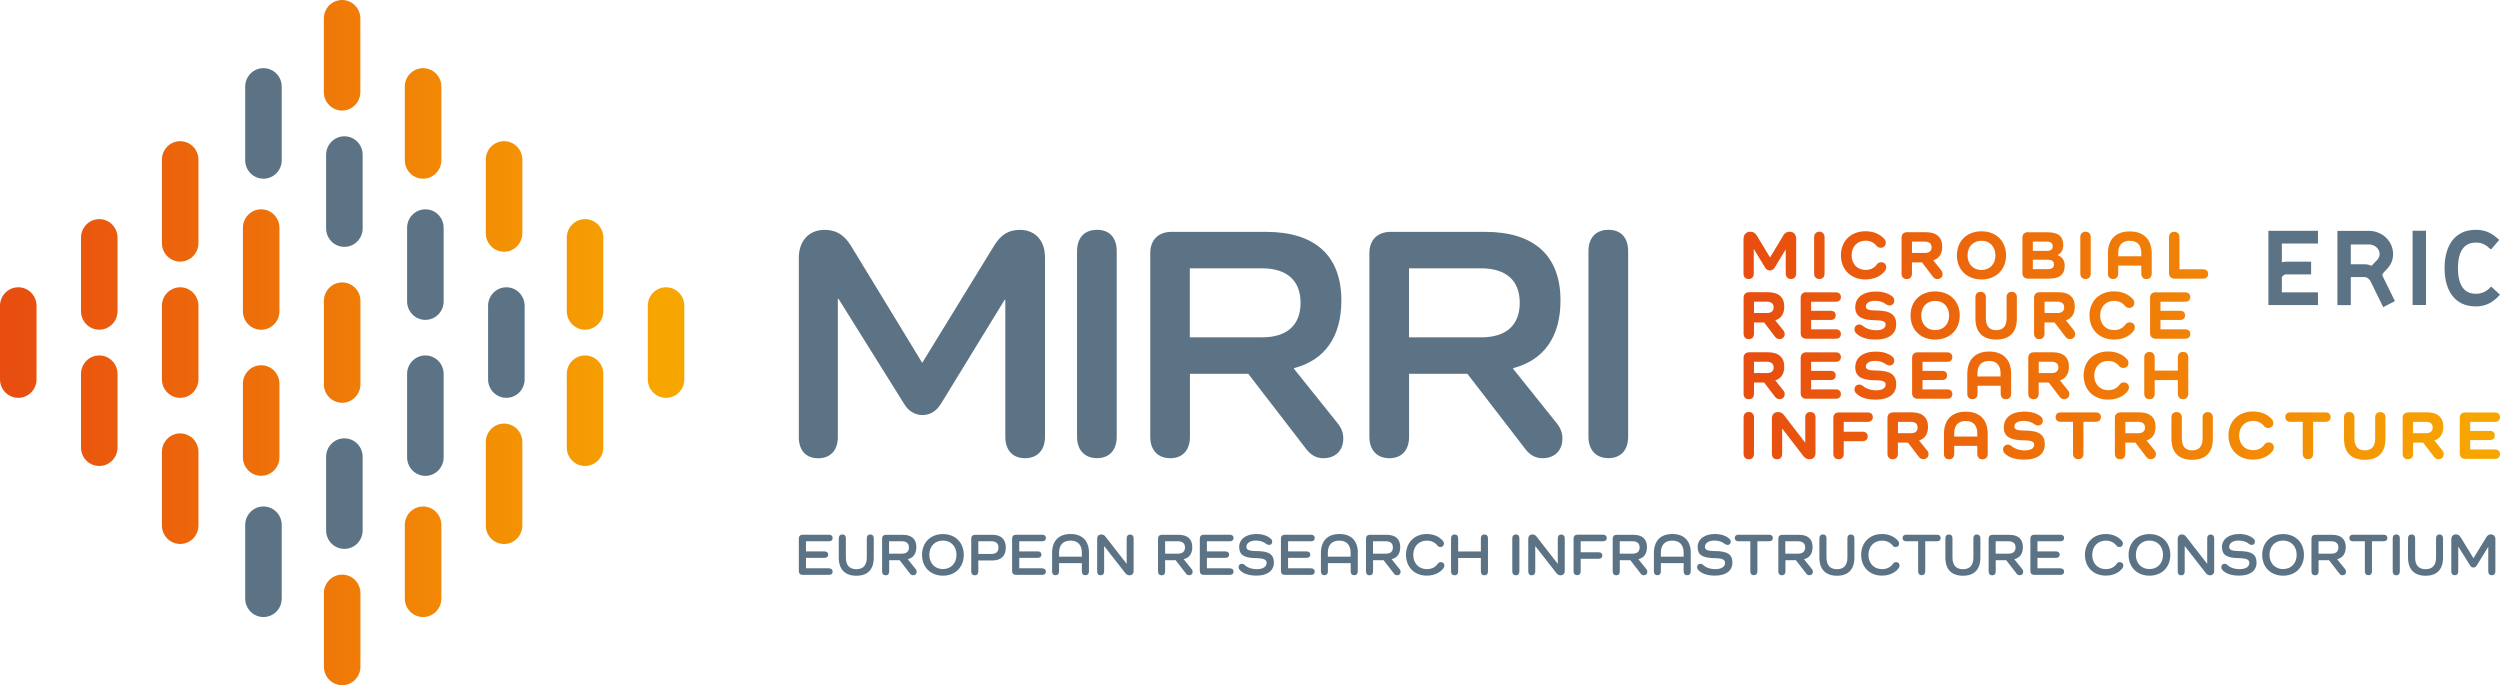 <?xml version="1.0" encoding="UTF-8"?><svg id="Layer_1" xmlns="http://www.w3.org/2000/svg" xmlns:xlink="http://www.w3.org/1999/xlink" viewBox="0 0 405 111"><defs><style>.cls-1{fill:url(#linear-gradient-2);}.cls-2{fill:#5c7385;}.cls-3{fill:url(#linear-gradient);}</style><linearGradient id="linear-gradient" x1="0" y1="55.5" x2="110.85" y2="55.5" gradientUnits="userSpaceOnUse"><stop offset=".02" stop-color="#e84e0f"/><stop offset=".97" stop-color="#f7a600"/></linearGradient><linearGradient id="linear-gradient-2" x1="282.46" y1="55.98" x2="405" y2="55.98" xlink:href="#linear-gradient"/></defs><path class="cls-2" d="M82.03,46.54c-1.63,0-2.96,1.34-2.96,3v11.91c0,1.66,1.32,3,2.96,3s2.96-1.34,2.96-3v-11.91c0-1.66-1.32-3-2.96-3"/><path class="cls-2" d="M68.91,33.91c-1.63,0-2.96,1.34-2.96,3v11.91c0,1.66,1.33,3,2.96,3s2.96-1.34,2.96-3v-11.91c0-1.66-1.32-3-2.96-3"/><path class="cls-2" d="M68.91,57.58c-1.63,0-2.96,1.34-2.96,3v13.51c0,1.66,1.33,3,2.96,3s2.96-1.34,2.96-3v-13.51c0-1.66-1.32-3-2.96-3"/><path class="cls-2" d="M55.79,22.08c-1.63,0-2.96,1.34-2.96,3v11.91c0,1.66,1.32,3,2.96,3s2.96-1.34,2.96-3v-11.91c0-1.66-1.32-3-2.96-3"/><path class="cls-2" d="M55.79,71.01c-1.63,0-2.96,1.34-2.96,3v11.91c0,1.66,1.32,3,2.96,3s2.96-1.34,2.96-3v-11.91c0-1.66-1.32-3-2.96-3"/><path class="cls-2" d="M42.68,11.04c-1.63,0-2.96,1.34-2.96,3v11.91c0,1.66,1.33,3,2.96,3s2.96-1.34,2.96-3v-11.91c0-1.66-1.32-3-2.96-3"/><path class="cls-2" d="M42.68,82.05c-1.63,0-2.96,1.34-2.96,3v11.91c0,1.66,1.33,3,2.96,3s2.96-1.34,2.96-3v-11.91c0-1.66-1.32-3-2.96-3"/><path class="cls-3" d="M52.47,96.09v11.91c0,1.66,1.33,3,2.96,3s2.96-1.34,2.96-3v-11.91c0-1.66-1.33-3-2.96-3s-2.96,1.35-2.96,3M65.58,85.05v11.91c0,1.66,1.33,3,2.96,3s2.96-1.34,2.96-3v-11.91c0-1.66-1.33-3-2.96-3s-2.96,1.34-2.96,3M26.23,73.21v11.91c0,1.66,1.33,3,2.96,3s2.96-1.34,2.96-3v-11.91c0-1.66-1.33-3-2.96-3s-2.96,1.34-2.96,3M78.7,71.62v13.51c0,1.66,1.33,3,2.96,3s2.96-1.34,2.96-3v-13.51c0-1.66-1.32-3-2.96-3s-2.96,1.34-2.96,3M39.35,62.17v11.91c0,1.66,1.33,3,2.96,3s2.96-1.35,2.96-3v-11.91c0-1.66-1.33-3-2.96-3s-2.96,1.34-2.96,3M13.12,60.58v11.91c0,1.66,1.32,3,2.96,3s2.96-1.34,2.96-3v-11.91c0-1.66-1.33-3-2.96-3s-2.96,1.34-2.96,3M91.82,60.58v11.91c0,1.66,1.33,3,2.96,3s2.96-1.34,2.96-3v-11.91c0-1.66-1.33-3-2.96-3s-2.96,1.34-2.96,3M0,49.54v11.91c0,1.66,1.32,3,2.96,3s2.96-1.34,2.96-3v-11.91c0-1.66-1.33-3-2.96-3s-2.96,1.34-2.96,3M26.23,49.54v11.91c0,1.66,1.33,3,2.96,3s2.96-1.34,2.96-3v-11.91c0-1.66-1.33-3-2.96-3s-2.96,1.34-2.96,3M104.94,49.54v11.91c0,1.66,1.32,3,2.96,3s2.96-1.34,2.96-3v-11.91c0-1.66-1.33-3-2.96-3s-2.96,1.34-2.96,3M52.47,48.75v13.5c0,1.66,1.33,3,2.96,3s2.96-1.34,2.96-3v-13.5c0-1.66-1.33-3-2.96-3s-2.96,1.34-2.96,3M13.12,38.5v11.91c0,1.66,1.32,3,2.96,3s2.96-1.35,2.96-3v-11.91c0-1.66-1.33-3-2.96-3s-2.96,1.34-2.96,3M91.82,38.5v11.91c0,1.66,1.33,3,2.96,3s2.96-1.34,2.96-3v-11.91c0-1.66-1.33-3-2.96-3s-2.96,1.34-2.96,3M39.35,36.91v13.51c0,1.66,1.33,3,2.96,3s2.96-1.35,2.96-3v-13.51c0-1.66-1.33-3-2.96-3s-2.96,1.34-2.96,3M26.23,25.87v13.51c0,1.66,1.33,3,2.96,3s2.96-1.34,2.96-3v-13.51c0-1.66-1.33-3-2.96-3s-2.96,1.34-2.96,3M78.7,25.87v11.91c0,1.66,1.33,3,2.96,3s2.96-1.34,2.96-3v-11.91c0-1.66-1.32-3-2.96-3s-2.96,1.34-2.96,3M65.58,14.04v11.91c0,1.66,1.33,3,2.96,3s2.96-1.34,2.96-3v-11.91c0-1.66-1.33-3-2.96-3s-2.96,1.34-2.96,3M55.42,0c-1.63,0-2.96,1.34-2.96,3v11.91c0,1.66,1.33,3,2.96,3s2.96-1.34,2.96-3V3c0-1.66-1.33-3-2.96-3Z"/><path class="cls-2" d="M134.32,92.08c.35,0,.57.2.57.52s-.22.53-.57.53h-4.29c-.39,0-.62-.23-.62-.62v-5.26c0-.39.23-.62.62-.62h4.29c.35,0,.57.2.57.53s-.22.52-.57.52h-3.75v1.65h3.03c.36,0,.57.21.57.52s-.21.52-.57.52h-3.03v1.69h3.75Z"/><path class="cls-2" d="M141.55,87.19v3.14c0,1.92-.99,2.94-2.82,2.94s-2.85-1.02-2.85-2.94v-3.13c0-.39.22-.62.58-.62s.57.23.57.62v3.12c0,1.25.59,1.89,1.7,1.89s1.69-.64,1.69-1.89v-3.13c0-.38.21-.61.56-.61s.57.23.57.61"/><path class="cls-2" d="M146.12,89.69c.74,0,1.13-.36,1.13-1s-.39-1-1.13-1h-2.09v2h2.09ZM148.34,92.19c.11.14.16.27.16.43,0,.35-.22.57-.58.57-.2,0-.37-.1-.49-.26l-1.69-2.18h-1.69v1.83c0,.39-.21.62-.57.62s-.58-.23-.58-.62v-5.32c0-.39.23-.62.62-.62h2.74c1.43,0,2.19.69,2.19,1.99,0,1.06-.48,1.73-1.38,1.96v.02l1.28,1.59Z"/><path class="cls-2" d="M152.75,92.19c1.3,0,2.2-.94,2.2-2.31s-.9-2.31-2.2-2.31-2.2.94-2.2,2.31.9,2.31,2.2,2.31M152.75,86.52c2.01,0,3.38,1.37,3.38,3.37s-1.38,3.37-3.38,3.37-3.38-1.37-3.38-3.37,1.38-3.37,3.38-3.37"/><path class="cls-2" d="M160.62,89.74c.74,0,1.13-.35,1.13-1.03s-.4-1.02-1.13-1.02h-2.13v2.05h2.13ZM160.74,86.63c1.43,0,2.2.73,2.2,2.08s-.77,2.09-2.2,2.09h-2.25v1.78c0,.39-.21.62-.57.62s-.58-.23-.58-.62v-5.32c0-.39.23-.62.62-.62h2.78Z"/><path class="cls-2" d="M168.87,92.08c.35,0,.57.2.57.52s-.22.53-.57.53h-4.29c-.39,0-.62-.23-.62-.62v-5.26c0-.39.23-.62.62-.62h4.29c.35,0,.57.2.57.53s-.22.52-.57.52h-3.75v1.65h3.03c.36,0,.57.21.57.52s-.22.52-.57.52h-3.03v1.69h3.75Z"/><path class="cls-2" d="M175.26,89.55c0-1.29-.66-1.97-1.84-1.97s-1.85.68-1.85,1.97v.63h3.69v-.63ZM176.41,89.59v2.98c0,.39-.22.62-.58.62s-.57-.23-.57-.62v-1.34h-3.69v1.35c0,.38-.21.61-.56.61s-.57-.23-.57-.61v-2.99c0-1.98,1.09-3.08,2.99-3.08s2.99,1.1,2.99,3.08"/><path class="cls-2" d="M183.65,87.19v5.3c0,.43-.25.71-.67.71-.26,0-.48-.11-.67-.34l-3.42-4.38h-.02v4.11c0,.38-.21.61-.57.61s-.56-.23-.56-.61v-5.3c0-.43.26-.71.67-.71.26,0,.47.1.66.33l3.43,4.41h.02v-4.12c0-.38.21-.61.56-.61s.57.23.57.61"/><path class="cls-2" d="M190.84,89.69c.74,0,1.13-.36,1.13-1s-.39-1-1.13-1h-2.09v2h2.09ZM193.05,92.19c.11.14.16.27.16.43,0,.35-.22.57-.58.57-.2,0-.37-.1-.49-.26l-1.69-2.18h-1.7v1.83c0,.39-.21.62-.57.62s-.58-.23-.58-.62v-5.32c0-.39.23-.62.62-.62h2.74c1.42,0,2.19.69,2.19,1.99,0,1.06-.48,1.73-1.38,1.96v.02l1.28,1.59Z"/><path class="cls-2" d="M199.27,92.08c.35,0,.57.2.57.52s-.22.53-.57.53h-4.28c-.39,0-.62-.23-.62-.62v-5.26c0-.39.23-.62.62-.62h4.28c.35,0,.57.2.57.53s-.22.52-.57.52h-3.75v1.65h3.03c.36,0,.57.21.57.52s-.21.52-.57.52h-3.03v1.69h3.75Z"/><path class="cls-2" d="M203.59,89.27c2.05.03,2.78.57,2.78,1.88s-1.04,2.1-2.83,2.1c-1.26,0-2.21-.33-2.74-.96-.1-.12-.15-.25-.15-.42,0-.32.21-.54.55-.54.14,0,.27.05.37.13.49.49,1.18.74,2.06.74.97,0,1.56-.38,1.56-1.01,0-.53-.42-.75-1.74-.77-1.98-.04-2.7-.56-2.7-1.81s1.09-2.1,2.79-2.1c.99,0,1.79.27,2.36.79.11.1.2.23.2.46,0,.31-.21.52-.49.52-.19,0-.32-.06-.42-.13-.5-.4-1.05-.58-1.74-.58-.92,0-1.53.41-1.53,1.01,0,.5.39.68,1.67.7"/><path class="cls-2" d="M212.42,92.08c.35,0,.57.2.57.52s-.22.53-.57.53h-4.29c-.39,0-.62-.23-.62-.62v-5.26c0-.39.23-.62.62-.62h4.29c.35,0,.57.2.57.53s-.22.52-.57.52h-3.75v1.65h3.03c.36,0,.57.21.57.52s-.21.52-.57.52h-3.03v1.69h3.75Z"/><path class="cls-2" d="M218.8,89.55c0-1.29-.66-1.97-1.84-1.97s-1.85.68-1.85,1.97v.63h3.69v-.63ZM219.96,89.59v2.98c0,.39-.22.62-.58.62s-.57-.23-.57-.62v-1.34h-3.69v1.35c0,.38-.21.61-.56.61s-.57-.23-.57-.61v-2.99c0-1.98,1.09-3.08,3-3.08s2.99,1.1,2.99,3.08"/><path class="cls-2" d="M224.53,89.69c.74,0,1.12-.36,1.12-1s-.39-1-1.12-1h-2.1v2h2.1ZM226.74,92.19c.11.14.16.27.16.43,0,.35-.22.57-.58.57-.2,0-.37-.1-.49-.26l-1.69-2.18h-1.7v1.83c0,.39-.21.62-.57.62s-.58-.23-.58-.62v-5.32c0-.39.23-.62.62-.62h2.74c1.43,0,2.19.69,2.19,1.99,0,1.06-.48,1.73-1.38,1.96v.02l1.28,1.59Z"/><path class="cls-2" d="M233.87,92.01c-.53.75-1.5,1.24-2.73,1.24-2,0-3.37-1.37-3.37-3.37s1.38-3.37,3.37-3.37c1.11,0,2.01.4,2.61,1.11.1.12.17.26.17.44,0,.33-.24.56-.56.56-.21,0-.37-.09-.48-.23-.39-.5-.97-.81-1.73-.81-1.3,0-2.2.94-2.2,2.31s.9,2.31,2.2,2.31c.8,0,1.41-.33,1.8-.91.11-.15.28-.23.48-.23.34,0,.56.23.56.56,0,.16-.05.29-.13.4"/><path class="cls-2" d="M241.05,87.2v5.38c0,.39-.21.62-.58.62-.35,0-.57-.23-.57-.62v-2.18h-3.68v2.18c0,.39-.21.62-.57.62s-.58-.23-.58-.62v-5.38c0-.39.21-.62.58-.62s.57.23.57.62v2.14h3.68v-2.14c0-.39.22-.62.57-.62.37,0,.58.23.58.62"/><path class="cls-2" d="M246.14,87.2v5.38c0,.39-.21.62-.57.62s-.58-.23-.58-.62v-5.38c0-.39.21-.62.58-.62s.57.23.57.62"/><path class="cls-2" d="M253.49,87.19v5.3c0,.43-.25.71-.67.71-.26,0-.48-.11-.67-.34l-3.42-4.38h-.02v4.11c0,.38-.21.61-.57.61s-.56-.23-.56-.61v-5.3c0-.43.26-.71.67-.71.26,0,.48.1.66.33l3.43,4.41h.02v-4.12c0-.38.21-.61.56-.61s.57.23.57.61"/><path class="cls-2" d="M259.73,86.63c.35,0,.57.21.57.53s-.22.52-.57.52h-3.66v1.79h2.95c.35,0,.56.2.56.52s-.21.53-.56.53h-2.95v2.04c0,.39-.21.62-.57.62s-.58-.23-.58-.62v-5.32c0-.39.23-.62.62-.62h4.19Z"/><path class="cls-2" d="M264.5,89.69c.74,0,1.12-.36,1.12-1s-.39-1-1.12-1h-2.1v2h2.1ZM266.71,92.19c.11.14.16.27.16.43,0,.35-.22.57-.58.57-.2,0-.37-.1-.49-.26l-1.69-2.18h-1.7v1.83c0,.39-.21.62-.57.62s-.58-.23-.58-.62v-5.32c0-.39.23-.62.62-.62h2.74c1.43,0,2.19.69,2.19,1.99,0,1.06-.48,1.73-1.38,1.96v.02l1.28,1.59Z"/><path class="cls-2" d="M272.75,89.55c0-1.29-.66-1.97-1.84-1.97s-1.85.68-1.85,1.97v.63h3.69v-.63ZM273.9,89.59v2.98c0,.39-.22.62-.58.62s-.57-.23-.57-.62v-1.34h-3.69v1.35c0,.38-.21.61-.56.61s-.57-.23-.57-.61v-2.99c0-1.98,1.09-3.08,2.99-3.08s2.99,1.1,2.99,3.08"/><path class="cls-2" d="M277.87,89.27c2.05.03,2.78.57,2.78,1.88s-1.04,2.1-2.83,2.1c-1.26,0-2.21-.33-2.74-.96-.1-.12-.15-.25-.15-.42,0-.32.21-.54.54-.54.15,0,.27.05.37.13.5.49,1.18.74,2.06.74.97,0,1.56-.38,1.56-1.01,0-.53-.42-.75-1.74-.77-1.99-.04-2.7-.56-2.7-1.81s1.09-2.1,2.79-2.1c.99,0,1.79.27,2.37.79.11.1.2.23.2.46,0,.31-.21.52-.49.52-.19,0-.32-.06-.42-.13-.5-.4-1.05-.58-1.74-.58-.92,0-1.53.41-1.53,1.01,0,.5.39.68,1.67.7"/><path class="cls-2" d="M286.64,86.63c.35,0,.56.21.56.53s-.21.52-.56.52h-1.94v4.88c0,.39-.22.62-.58.62s-.57-.23-.57-.62v-4.88h-1.96c-.35,0-.56-.19-.56-.52s.21-.53.56-.53h5.05Z"/><path class="cls-2" d="M291.31,89.69c.74,0,1.13-.36,1.13-1s-.39-1-1.13-1h-2.09v2h2.09ZM293.53,92.19c.11.14.16.27.16.43,0,.35-.22.57-.58.57-.2,0-.37-.1-.49-.26l-1.69-2.18h-1.69v1.83c0,.39-.21.62-.57.62s-.58-.23-.58-.62v-5.32c0-.39.23-.62.62-.62h2.74c1.43,0,2.19.69,2.19,1.99,0,1.06-.48,1.73-1.38,1.96v.02l1.28,1.59Z"/><path class="cls-2" d="M300.41,87.19v3.14c0,1.92-.99,2.94-2.82,2.94s-2.85-1.02-2.85-2.94v-3.13c0-.39.22-.62.58-.62s.57.23.57.62v3.12c0,1.25.59,1.89,1.7,1.89s1.69-.64,1.69-1.89v-3.13c0-.38.21-.61.56-.61s.57.23.57.61"/><path class="cls-2" d="M307.6,92.01c-.53.75-1.5,1.24-2.72,1.24-2,0-3.37-1.37-3.37-3.37s1.38-3.37,3.37-3.37c1.1,0,2.01.4,2.61,1.11.1.12.17.26.17.44,0,.33-.24.56-.56.56-.21,0-.37-.09-.48-.23-.39-.5-.97-.81-1.73-.81-1.3,0-2.2.94-2.2,2.31s.9,2.31,2.2,2.31c.8,0,1.41-.33,1.81-.91.11-.15.28-.23.47-.23.34,0,.56.23.56.56,0,.16-.05.29-.13.4"/><path class="cls-2" d="M313.83,86.63c.35,0,.56.21.56.53s-.21.52-.56.52h-1.94v4.88c0,.39-.22.62-.58.62s-.57-.23-.57-.62v-4.88h-1.96c-.35,0-.56-.19-.56-.52s.21-.53.56-.53h5.05Z"/><path class="cls-2" d="M320.82,87.19v3.14c0,1.92-.99,2.94-2.82,2.94s-2.85-1.02-2.85-2.94v-3.13c0-.39.22-.62.58-.62s.57.23.57.62v3.12c0,1.25.59,1.89,1.7,1.89s1.69-.64,1.69-1.89v-3.13c0-.38.21-.61.56-.61s.57.23.57.61"/><path class="cls-2" d="M325.39,89.69c.74,0,1.13-.36,1.13-1s-.39-1-1.13-1h-2.09v2h2.09ZM327.6,92.19c.11.14.16.27.16.43,0,.35-.22.57-.58.57-.2,0-.37-.1-.49-.26l-1.69-2.18h-1.69v1.83c0,.39-.21.62-.57.62s-.58-.23-.58-.62v-5.32c0-.39.23-.62.62-.62h2.74c1.43,0,2.19.69,2.19,1.99,0,1.06-.48,1.73-1.38,1.96v.02l1.28,1.59Z"/><path class="cls-2" d="M333.82,92.08c.35,0,.57.2.57.52s-.22.53-.57.53h-4.28c-.39,0-.62-.23-.62-.62v-5.26c0-.39.23-.62.62-.62h4.28c.35,0,.57.2.57.53s-.22.52-.57.52h-3.75v1.65h3.03c.36,0,.57.21.57.52s-.21.52-.57.52h-3.03v1.69h3.75Z"/><path class="cls-2" d="M343.86,92.01c-.53.75-1.5,1.24-2.73,1.24-2,0-3.37-1.37-3.37-3.37s1.38-3.37,3.37-3.37c1.11,0,2.01.4,2.61,1.11.1.12.17.26.17.44,0,.33-.24.56-.56.56-.21,0-.37-.09-.48-.23-.39-.5-.97-.81-1.73-.81-1.3,0-2.2.94-2.2,2.31s.9,2.31,2.2,2.31c.8,0,1.41-.33,1.8-.91.11-.15.28-.23.48-.23.34,0,.56.23.56.56,0,.16-.05.29-.13.4"/><path class="cls-2" d="M348.21,92.19c1.3,0,2.2-.94,2.2-2.31s-.9-2.31-2.2-2.31-2.2.94-2.2,2.31.9,2.31,2.2,2.31M348.21,86.52c2.01,0,3.38,1.37,3.38,3.37s-1.38,3.37-3.38,3.37-3.38-1.37-3.38-3.37,1.38-3.37,3.38-3.37"/><path class="cls-2" d="M358.7,87.19v5.3c0,.43-.25.71-.67.71-.26,0-.48-.11-.67-.34l-3.42-4.38h-.02v4.11c0,.38-.21.61-.57.61s-.56-.23-.56-.61v-5.3c0-.43.26-.71.67-.71.26,0,.47.1.66.33l3.43,4.41h.02v-4.12c0-.38.22-.61.56-.61s.57.23.57.61"/><path class="cls-2" d="M362.78,89.27c2.05.03,2.78.57,2.78,1.88s-1.04,2.1-2.83,2.1c-1.26,0-2.21-.33-2.74-.96-.09-.12-.14-.25-.14-.42,0-.32.21-.54.54-.54.14,0,.27.05.37.13.5.49,1.18.74,2.07.74.97,0,1.56-.38,1.56-1.01,0-.53-.42-.75-1.73-.77-1.99-.04-2.7-.56-2.7-1.81s1.09-2.1,2.79-2.1c.99,0,1.79.27,2.36.79.11.1.19.23.19.46,0,.31-.21.52-.48.52-.2,0-.32-.06-.43-.13-.49-.4-1.05-.58-1.73-.58-.92,0-1.53.41-1.53,1.01,0,.5.39.68,1.67.7"/><path class="cls-2" d="M369.86,92.19c1.3,0,2.2-.94,2.2-2.31s-.9-2.31-2.2-2.31-2.2.94-2.2,2.31.9,2.31,2.2,2.31M369.86,86.52c2.01,0,3.38,1.37,3.38,3.37s-1.38,3.37-3.38,3.37-3.38-1.37-3.38-3.37,1.38-3.37,3.38-3.37"/><path class="cls-2" d="M377.69,89.69c.74,0,1.13-.36,1.13-1s-.39-1-1.13-1h-2.09v2h2.09ZM379.9,92.19c.11.14.16.27.16.43,0,.35-.22.57-.58.57-.2,0-.37-.1-.49-.26l-1.69-2.18h-1.69v1.83c0,.39-.21.62-.57.62s-.58-.23-.58-.62v-5.32c0-.39.23-.62.62-.62h2.74c1.42,0,2.19.69,2.19,1.99,0,1.06-.48,1.73-1.38,1.96v.02l1.28,1.59Z"/><path class="cls-2" d="M386.2,86.63c.35,0,.56.21.56.53s-.21.52-.56.52h-1.94v4.88c0,.39-.22.62-.58.62s-.57-.23-.57-.62v-4.88h-1.96c-.35,0-.56-.19-.56-.52s.21-.53.56-.53h5.05Z"/><path class="cls-2" d="M388.77,87.2v5.38c0,.39-.21.62-.57.62s-.58-.23-.58-.62v-5.38c0-.39.21-.62.58-.62s.57.23.57.62"/><path class="cls-2" d="M395.77,87.19v3.14c0,1.92-.99,2.94-2.82,2.94s-2.85-1.02-2.85-2.94v-3.13c0-.39.22-.62.58-.62s.57.23.57.62v3.12c0,1.25.59,1.89,1.7,1.89s1.69-.64,1.69-1.89v-3.13c0-.38.21-.61.56-.61s.57.23.57.61"/><path class="cls-2" d="M404.25,87.35v5.22c0,.39-.22.62-.58.62s-.57-.23-.57-.62v-3.97h-.02l-1.84,3c-.13.21-.31.34-.54.34s-.42-.13-.53-.32l-1.91-3.05h-.02v4.01c0,.38-.21.61-.57.61s-.56-.23-.56-.61v-5.2c0-.45.26-.81.75-.81.31,0,.55.12.76.46l2.08,3.4,2.08-3.39c.21-.35.45-.47.75-.47.47,0,.73.34.73.78"/><path class="cls-2" d="M169.29,41.57v29.19c0,2.17-1.24,3.47-3.24,3.47s-3.19-1.3-3.19-3.47v-22.19h-.11l-10.27,16.77c-.7,1.19-1.73,1.9-3.03,1.9s-2.32-.71-2.97-1.79l-10.64-17.04h-.11v22.41c0,2.12-1.19,3.42-3.19,3.42s-3.13-1.3-3.13-3.42v-29.08c0-2.5,1.46-4.5,4.16-4.5,1.73,0,3.08.65,4.27,2.55l11.56,18.99,11.62-18.94c1.19-1.95,2.49-2.6,4.21-2.6,2.59,0,4.05,1.9,4.05,4.34"/><path class="cls-2" d="M180.91,40.7v30.05c0,2.17-1.19,3.47-3.19,3.47s-3.24-1.3-3.24-3.47v-30.05c0-2.17,1.19-3.47,3.24-3.47s3.19,1.3,3.19,3.47"/><path class="cls-2" d="M204.42,54.65c4.11,0,6.27-2.01,6.27-5.59s-2.16-5.59-6.27-5.59h-11.67v11.18h11.67ZM216.75,68.64c.59.76.86,1.52.86,2.39,0,1.95-1.24,3.2-3.24,3.2-1.13,0-2.05-.54-2.75-1.47l-9.4-12.2h-9.45v10.2c0,2.17-1.19,3.47-3.19,3.47s-3.24-1.3-3.24-3.47v-29.73c0-2.17,1.3-3.47,3.46-3.47h15.29c7.94,0,12.21,3.85,12.21,11.12,0,5.91-2.7,9.66-7.67,10.96v.11l7.13,8.9Z"/><path class="cls-2" d="M239.93,54.65c4.11,0,6.27-2.01,6.27-5.59s-2.16-5.59-6.27-5.59h-11.67v11.18h11.67ZM252.25,68.64c.59.76.86,1.52.86,2.39,0,1.95-1.24,3.2-3.24,3.2-1.13,0-2.05-.54-2.75-1.47l-9.4-12.2h-9.45v10.2c0,2.17-1.19,3.47-3.19,3.47s-3.24-1.3-3.24-3.47v-29.73c0-2.17,1.3-3.47,3.46-3.47h15.29c7.94,0,12.21,3.85,12.21,11.12,0,5.91-2.7,9.66-7.67,10.96v.11l7.13,8.9Z"/><path class="cls-2" d="M263.76,40.7v30.05c0,2.17-1.19,3.47-3.19,3.47s-3.24-1.3-3.24-3.47v-30.05c0-2.17,1.19-3.47,3.24-3.47s3.19,1.3,3.19,3.47"/><path class="cls-2" d="M375.51,49.42h-8.03v-12.03h8.03v2.06h-5.85v3.03c.27-.06.57-.09.93-.09h3.81v2.06h-4.03c-.15,0-.34.03-.51.21l-.2.21v2.49h5.85v2.06Z"/><path class="cls-2" d="M383.78,39.6h-2.95v3.21h2.26c.42,0,.77.11,1.13.26.34-.55,1.28-1.03,1.28-1.92,0-.76-.69-1.55-1.73-1.55M387.99,48.77l-1.91.99-2-4.08c-.28-.58-.69-.8-1.03-.8h-2.22v4.55h-2.17v-12.03h5.12c2.07,0,3.9,1.6,3.9,3.76s-1.74,2.82-1.74,3.39c0,.04.02.12.06.21l1.98,4.02Z"/><rect class="cls-2" x="390.84" y="37.38" width="2.17" height="12.03"/><path class="cls-2" d="M405,47.73c-1.16,1.33-2.39,1.91-3.93,1.91-3.41,0-5.05-2.59-5.05-6.2s1.62-6.21,5.05-6.21c1.85,0,2.84.76,3.81,1.64l-1.34,1.55c-.83-.74-1.35-1.12-2.47-1.12-1.76,0-2.88,1.23-2.88,4.15s1.13,4.14,2.88,4.14c.86,0,1.68-.26,2.49-1.17l1.45,1.32Z"/><path class="cls-1" d="M297.91,66.81c-.57,0-.91.34-.91.9v5.8c0,.55.32.89.85.89s.84-.34.84-.89v-2.04h3.05c.51,0,.83-.28.83-.76s-.32-.77-.83-.77h-3.05v-1.6h3.89c.51,0,.82-.29.82-.76s-.31-.76-.82-.76h-4.68ZM307.47,68.34h2.09c.71,0,1.09.32,1.09.92s-.38.92-1.09.92h-2.09v-1.84ZM306.68,66.81c-.57,0-.91.34-.91.9v5.8c0,.55.32.89.85.89s.84-.34.84-.89v-1.81h1.63l1.77,2.32c.18.23.41.37.7.37.52,0,.86-.32.86-.83,0-.21-.08-.41-.21-.57l-1.31-1.62v-.02c.95-.31,1.44-1.05,1.44-2.2,0-1.54-.92-2.35-2.63-2.35h-3.06ZM333.82,66.81c-.51,0-.81.29-.81.76s.31.76.81.76h2.01v5.16c0,.56.32.9.85.9s.84-.34.84-.9v-5.16h2.01c.51,0,.82-.29.82-.76s-.31-.76-.82-.76h-5.71ZM344.31,68.34h2.09c.7,0,1.09.32,1.09.92s-.39.92-1.09.92h-2.09v-1.84ZM343.52,66.81c-.57,0-.91.34-.91.9v5.8c0,.55.32.89.85.89s.84-.34.84-.89v-1.81h1.63l1.77,2.32c.18.23.41.37.7.37.52,0,.86-.32.86-.83,0-.21-.08-.41-.2-.57l-1.3-1.62v-.02c.94-.31,1.44-1.05,1.44-2.2,0-1.54-.92-2.35-2.63-2.35h-3.05ZM371.03,66.81c-.51,0-.81.29-.81.76s.31.76.81.76h2.01v5.16c0,.56.32.9.85.9s.84-.34.84-.9v-5.16h2.01c.51,0,.82-.29.82-.76s-.31-.76-.82-.76h-5.71ZM390.92,68.34h2.09c.7,0,1.09.32,1.09.92s-.39.92-1.09.92h-2.09v-1.84ZM390.14,66.81c-.57,0-.91.34-.91.9v5.8c0,.55.32.89.85.89s.84-.34.84-.89v-1.81h1.63l1.77,2.32c.18.23.41.37.7.37.52,0,.86-.32.86-.83,0-.21-.08-.41-.2-.57l-1.3-1.62v-.02c.94-.31,1.44-1.05,1.44-2.2,0-1.54-.92-2.35-2.63-2.35h-3.05ZM399.39,66.81c-.57,0-.91.34-.91.9v5.73c0,.56.34.9.91.9h4.79c.51,0,.82-.29.82-.77s-.31-.76-.82-.76h-4.01v-1.52h3.19c.51,0,.8-.28.8-.74s-.28-.74-.8-.74h-3.19v-1.47h4.01c.51,0,.82-.29.82-.76s-.31-.76-.82-.76h-4.79ZM282.46,67.64v5.86c0,.56.32.9.85.9s.84-.34.84-.9v-5.86c0-.56-.32-.9-.84-.9s-.85.34-.85.9M292.45,67.62v4.08h-.02l-3.46-4.5c-.25-.32-.53-.45-.97-.45-.55,0-.95.41-.95,1.02v5.76c0,.55.32.87.83.87s.83-.32.83-.87v-4.09h.02l3.44,4.47c.27.35.62.49,1.01.49.56,0,.93-.41.93-1.02v-5.76c0-.55-.31-.87-.83-.87s-.83.33-.83.87M356.82,67.62v3.44c0,1.25-.58,1.9-1.68,1.9s-1.68-.65-1.68-1.9v-3.41c0-.56-.32-.9-.85-.9s-.84.34-.84.9v3.43c0,2.22,1.18,3.41,3.37,3.41s3.34-1.19,3.34-3.41v-3.45c0-.55-.31-.87-.83-.87s-.83.33-.83.87M384.78,67.62v3.44c0,1.25-.58,1.9-1.68,1.9s-1.68-.65-1.68-1.9v-3.41c0-.56-.32-.9-.85-.9s-.84.34-.84.9v3.43c0,2.22,1.18,3.41,3.37,3.41s3.34-1.19,3.34-3.41v-3.45c0-.55-.31-.87-.83-.87s-.83.33-.83.87M316.58,70.2c0-1.3.66-2,1.87-2s1.87.7,1.87,2v.52h-3.74v-.52ZM314.92,70.27v3.26c0,.55.31.87.83.87s.83-.32.83-.87v-1.3h3.74v1.28c0,.56.32.9.84.9s.85-.34.85-.9v-3.23c0-2.3-1.3-3.59-3.55-3.59s-3.54,1.29-3.54,3.59M324.61,69.17c0,1.46.87,2.14,3.17,2.16,1.37.01,1.76.23,1.76.71,0,.59-.56.92-1.52.92-.87,0-1.65-.26-2.19-.73-.18-.14-.35-.2-.53-.2-.49,0-.8.33-.8.77,0,.26.08.46.23.61.66.7,1.74,1.05,3.17,1.05,2.16,0,3.36-.89,3.36-2.49,0-1.5-.91-2.22-3.22-2.22-1.3,0-1.71-.2-1.71-.65,0-.56.59-.92,1.49-.92.68,0,1.28.19,1.81.57.17.12.33.18.51.18.49,0,.8-.33.8-.77,0-.29-.12-.52-.3-.66-.65-.54-1.55-.82-2.69-.82-2.04,0-3.32.96-3.32,2.49M361.02,70.57c0,2.31,1.62,3.89,3.97,3.89,1.43,0,2.57-.57,3.2-1.43.1-.14.17-.32.17-.55,0-.47-.32-.81-.82-.81-.29,0-.55.13-.69.33-.42.59-1.02.93-1.85.93-1.34,0-2.26-.97-2.26-2.37s.92-2.37,2.26-2.37c.77,0,1.37.31,1.77.83.16.2.4.32.69.32.48,0,.82-.34.82-.81,0-.25-.09-.45-.22-.6-.72-.82-1.78-1.27-3.08-1.27-2.35,0-3.97,1.58-3.97,3.9M284.15,58.6h2.09c.7,0,1.09.33,1.09.92s-.39.92-1.09.92h-2.09v-1.84ZM283.37,57.07c-.57,0-.91.34-.91.9v5.81c0,.55.32.89.85.89s.84-.33.84-.89v-1.81h1.64l1.77,2.32c.18.23.41.37.7.37.52,0,.86-.31.86-.83,0-.21-.08-.42-.21-.57l-1.3-1.62v-.02c.94-.32,1.44-1.06,1.44-2.2,0-1.54-.92-2.35-2.63-2.35h-3.05ZM292.62,57.07c-.57,0-.91.34-.91.9v5.73c0,.56.34.9.91.9h4.79c.51,0,.82-.29.82-.76s-.31-.76-.82-.76h-4.01v-1.52h3.19c.51,0,.79-.28.79-.74s-.28-.74-.79-.74h-3.19v-1.47h4.01c.51,0,.82-.29.82-.76s-.31-.77-.82-.77h-4.79ZM310.67,57.07c-.57,0-.91.34-.91.9v5.73c0,.56.34.9.91.9h4.79c.51,0,.82-.29.82-.76s-.31-.76-.82-.76h-4.01v-1.52h3.19c.51,0,.79-.28.79-.74s-.28-.74-.79-.74h-3.19v-1.47h4.01c.51,0,.82-.29.82-.76s-.31-.77-.82-.77h-4.79ZM330.28,58.6h2.09c.7,0,1.09.33,1.09.92s-.39.92-1.09.92h-2.09v-1.84ZM329.49,57.07c-.57,0-.91.34-.91.9v5.81c0,.55.32.89.85.89s.84-.33.84-.89v-1.81h1.63l1.77,2.32c.18.23.41.37.7.37.52,0,.86-.31.86-.83,0-.21-.08-.42-.2-.57l-1.3-1.62v-.02c.94-.32,1.44-1.06,1.44-2.2,0-1.54-.92-2.35-2.63-2.35h-3.05ZM352.81,57.91v2.13h-3.75v-2.13c0-.56-.32-.9-.84-.9s-.85.34-.85.9v5.86c0,.56.32.9.85.9s.84-.33.84-.9v-2.2h3.75v2.2c0,.56.32.9.84.9s.85-.33.85-.9v-5.86c0-.56-.32-.9-.85-.9s-.84.34-.84.9M300.54,59.43c0,1.46.87,2.15,3.17,2.17,1.36,0,1.76.22,1.76.71,0,.58-.56.92-1.52.92-.87,0-1.65-.26-2.19-.73-.18-.14-.35-.2-.53-.2-.49,0-.8.33-.8.78,0,.26.08.46.23.6.66.7,1.73,1.06,3.17,1.06,2.16,0,3.36-.89,3.36-2.49,0-1.5-.91-2.22-3.22-2.22-1.29,0-1.7-.2-1.7-.65,0-.56.59-.92,1.49-.92.68,0,1.28.19,1.81.57.17.12.33.18.51.18.49,0,.79-.33.79-.77,0-.29-.11-.52-.29-.66-.65-.54-1.56-.82-2.69-.82-2.05,0-3.33.96-3.33,2.49M320.35,60.47c0-1.3.66-2,1.87-2s1.87.69,1.87,2v.52h-3.75v-.52ZM318.7,60.54v3.25c0,.55.31.87.83.87s.83-.32.83-.87v-1.3h3.75v1.28c0,.56.32.9.84.9s.85-.33.85-.9v-3.23c0-2.3-1.3-3.59-3.55-3.59s-3.54,1.29-3.54,3.59M337.55,60.84c0,2.31,1.62,3.9,3.97,3.9,1.43,0,2.57-.57,3.2-1.43.1-.15.17-.33.17-.55,0-.47-.32-.81-.82-.81-.3,0-.55.13-.69.34-.42.59-1.02.92-1.85.92-1.34,0-2.26-.96-2.26-2.37s.92-2.37,2.26-2.37c.77,0,1.37.31,1.77.83.16.2.4.31.69.31.48,0,.82-.33.82-.81,0-.25-.09-.45-.22-.59-.73-.82-1.78-1.27-3.08-1.27-2.35,0-3.97,1.58-3.97,3.9M284.15,48.87h2.09c.7,0,1.09.33,1.09.92s-.39.92-1.09.92h-2.09v-1.84ZM283.37,47.34c-.57,0-.91.34-.91.9v5.81c0,.55.32.89.85.89s.84-.34.84-.89v-1.81h1.64l1.77,2.32c.18.23.41.37.7.37.52,0,.86-.32.86-.83,0-.21-.08-.41-.21-.57l-1.3-1.62v-.02c.94-.31,1.44-1.06,1.44-2.2,0-1.54-.92-2.35-2.63-2.35h-3.05ZM292.62,47.34c-.57,0-.91.34-.91.9v5.73c0,.56.34.9.91.9h4.79c.51,0,.82-.29.82-.76s-.31-.76-.82-.76h-4.01v-1.52h3.19c.51,0,.79-.28.79-.74s-.28-.74-.79-.74h-3.19v-1.47h4.01c.51,0,.82-.29.82-.76s-.31-.76-.82-.76h-4.79ZM331.22,48.87h2.09c.7,0,1.09.33,1.09.92s-.39.92-1.09.92h-2.09v-1.84ZM330.43,47.34c-.57,0-.91.34-.91.9v5.81c0,.55.32.89.85.89s.84-.34.84-.89v-1.81h1.63l1.77,2.32c.18.23.41.37.71.37.52,0,.86-.32.86-.83,0-.21-.08-.41-.2-.57l-1.3-1.62v-.02c.94-.31,1.44-1.06,1.44-2.2,0-1.54-.92-2.35-2.64-2.35h-3.05ZM349.22,47.34c-.57,0-.91.34-.91.9v5.73c0,.56.34.9.91.9h4.79c.51,0,.82-.29.82-.76s-.31-.76-.82-.76h-4.01v-1.52h3.19c.51,0,.79-.28.79-.74s-.28-.74-.79-.74h-3.19v-1.47h4.01c.51,0,.82-.29.82-.76s-.31-.76-.82-.76h-4.79ZM325.07,48.15v3.44c0,1.25-.58,1.9-1.68,1.9s-1.68-.65-1.68-1.9v-3.41c0-.56-.32-.9-.85-.9s-.84.33-.84.9v3.42c0,2.22,1.18,3.41,3.37,3.41s3.34-1.19,3.34-3.41v-3.45c0-.55-.31-.87-.83-.87s-.83.32-.83.87M300.54,49.7c0,1.46.87,2.15,3.17,2.17,1.36.01,1.76.22,1.76.71,0,.58-.56.92-1.52.92-.87,0-1.65-.26-2.19-.73-.18-.14-.35-.2-.53-.2-.49,0-.8.32-.8.77,0,.26.08.46.23.61.66.7,1.73,1.06,3.17,1.06,2.16,0,3.36-.89,3.36-2.49,0-1.5-.91-2.22-3.22-2.22-1.29,0-1.7-.2-1.7-.65,0-.56.59-.92,1.49-.92.68,0,1.28.19,1.81.57.17.12.33.18.51.18.49,0,.79-.32.79-.77,0-.29-.11-.52-.29-.66-.65-.54-1.56-.82-2.69-.82-2.05,0-3.33.97-3.33,2.49M311.24,51.11c0-1.4.92-2.37,2.26-2.37s2.26.96,2.26,2.37-.92,2.37-2.26,2.37-2.26-.96-2.26-2.37M309.51,51.11c0,2.31,1.62,3.9,3.98,3.9s3.99-1.58,3.99-3.9-1.61-3.9-3.99-3.9-3.98,1.58-3.98,3.9M338.5,51.11c0,2.31,1.62,3.9,3.97,3.9,1.43,0,2.56-.57,3.2-1.43.1-.14.17-.32.17-.55,0-.47-.32-.81-.82-.81-.3,0-.54.14-.69.34-.42.58-1.02.92-1.85.92-1.34,0-2.26-.96-2.26-2.37s.92-2.37,2.26-2.37c.77,0,1.37.31,1.77.83.16.2.4.31.69.31.48,0,.82-.33.82-.81,0-.25-.09-.45-.22-.6-.73-.82-1.78-1.27-3.08-1.27-2.35,0-3.97,1.58-3.97,3.9M309.74,39.14h2.09c.7,0,1.09.33,1.09.92s-.39.92-1.09.92h-2.09v-1.84ZM308.96,37.61c-.57,0-.91.33-.91.9v5.81c0,.55.32.89.85.89s.84-.34.84-.89v-1.81h1.63l1.77,2.33c.18.23.41.37.7.37.52,0,.86-.32.86-.83,0-.21-.08-.41-.2-.57l-1.3-1.62v-.02c.94-.31,1.44-1.05,1.44-2.2,0-1.54-.92-2.35-2.63-2.35h-3.05ZM329.32,42.08h2.49c.61,0,.93.25.93.75s-.32.77-.93.77h-2.49v-1.52ZM329.32,39.14h2.3c.6,0,.92.26.92.76s-.32.74-.92.74h-2.3v-1.5ZM328.54,37.61c-.57,0-.91.33-.91.9v5.73c0,.56.34.9.91.9h3.38c1.75,0,2.56-.66,2.56-2.11,0-.83-.39-1.4-1.13-1.69v-.02c.59-.31.9-.86.9-1.59,0-1.44-.81-2.1-2.55-2.1h-3.16ZM288.89,38.16l-2.14,3.55-2.15-3.55c-.27-.44-.58-.62-1.08-.62-.68,0-1.07.52-1.07,1.16v5.63c0,.55.32.87.83.87s.83-.33.83-.87v-3.97h.02l1.81,2.98c.2.33.45.47.78.47s.58-.14.79-.48l1.76-2.91h.02v3.88c0,.56.32.9.85.9s.84-.34.84-.9v-5.63c0-.62-.37-1.13-1.03-1.13-.5,0-.8.18-1.08.62M293.89,38.44v5.86c0,.56.32.9.85.9s.84-.34.84-.9v-5.86c0-.56-.32-.9-.84-.9s-.85.34-.85.9M337.01,38.44v5.86c0,.56.32.9.85.9s.84-.34.84-.9v-5.86c0-.56-.32-.9-.84-.9s-.85.34-.85.9M351.38,38.43v5.81c0,.56.34.9.91.9h4.62c.51,0,.81-.29.81-.76s-.31-.76-.81-.76h-3.84v-5.18c0-.55-.32-.89-.84-.89s-.85.34-.85.89M298.23,41.37c0,2.31,1.62,3.9,3.97,3.9,1.43,0,2.57-.57,3.2-1.43.1-.15.17-.32.17-.55,0-.47-.32-.81-.81-.81-.3,0-.55.13-.69.33-.42.59-1.02.92-1.85.92-1.34,0-2.26-.97-2.26-2.37s.92-2.37,2.26-2.37c.77,0,1.37.31,1.77.83.16.2.4.32.69.32.47,0,.82-.34.82-.81,0-.25-.09-.45-.22-.6-.73-.82-1.78-1.27-3.08-1.27-2.35,0-3.97,1.58-3.97,3.9M318.74,41.37c0-1.4.92-2.37,2.26-2.37s2.26.96,2.26,2.37-.92,2.37-2.26,2.37-2.26-.97-2.26-2.37M317.02,41.37c0,2.31,1.62,3.9,3.98,3.9s3.98-1.58,3.98-3.9-1.61-3.9-3.98-3.9-3.98,1.58-3.98,3.9M343.15,41c0-1.3.66-2,1.87-2s1.87.7,1.87,2v.52h-3.74v-.52ZM341.49,41.07v3.26c0,.55.31.87.83.87s.83-.33.83-.87v-1.3h3.74v1.28c0,.56.32.9.84.9s.85-.34.85-.9v-3.23c0-2.3-1.29-3.59-3.56-3.59s-3.54,1.29-3.54,3.59"/></svg>